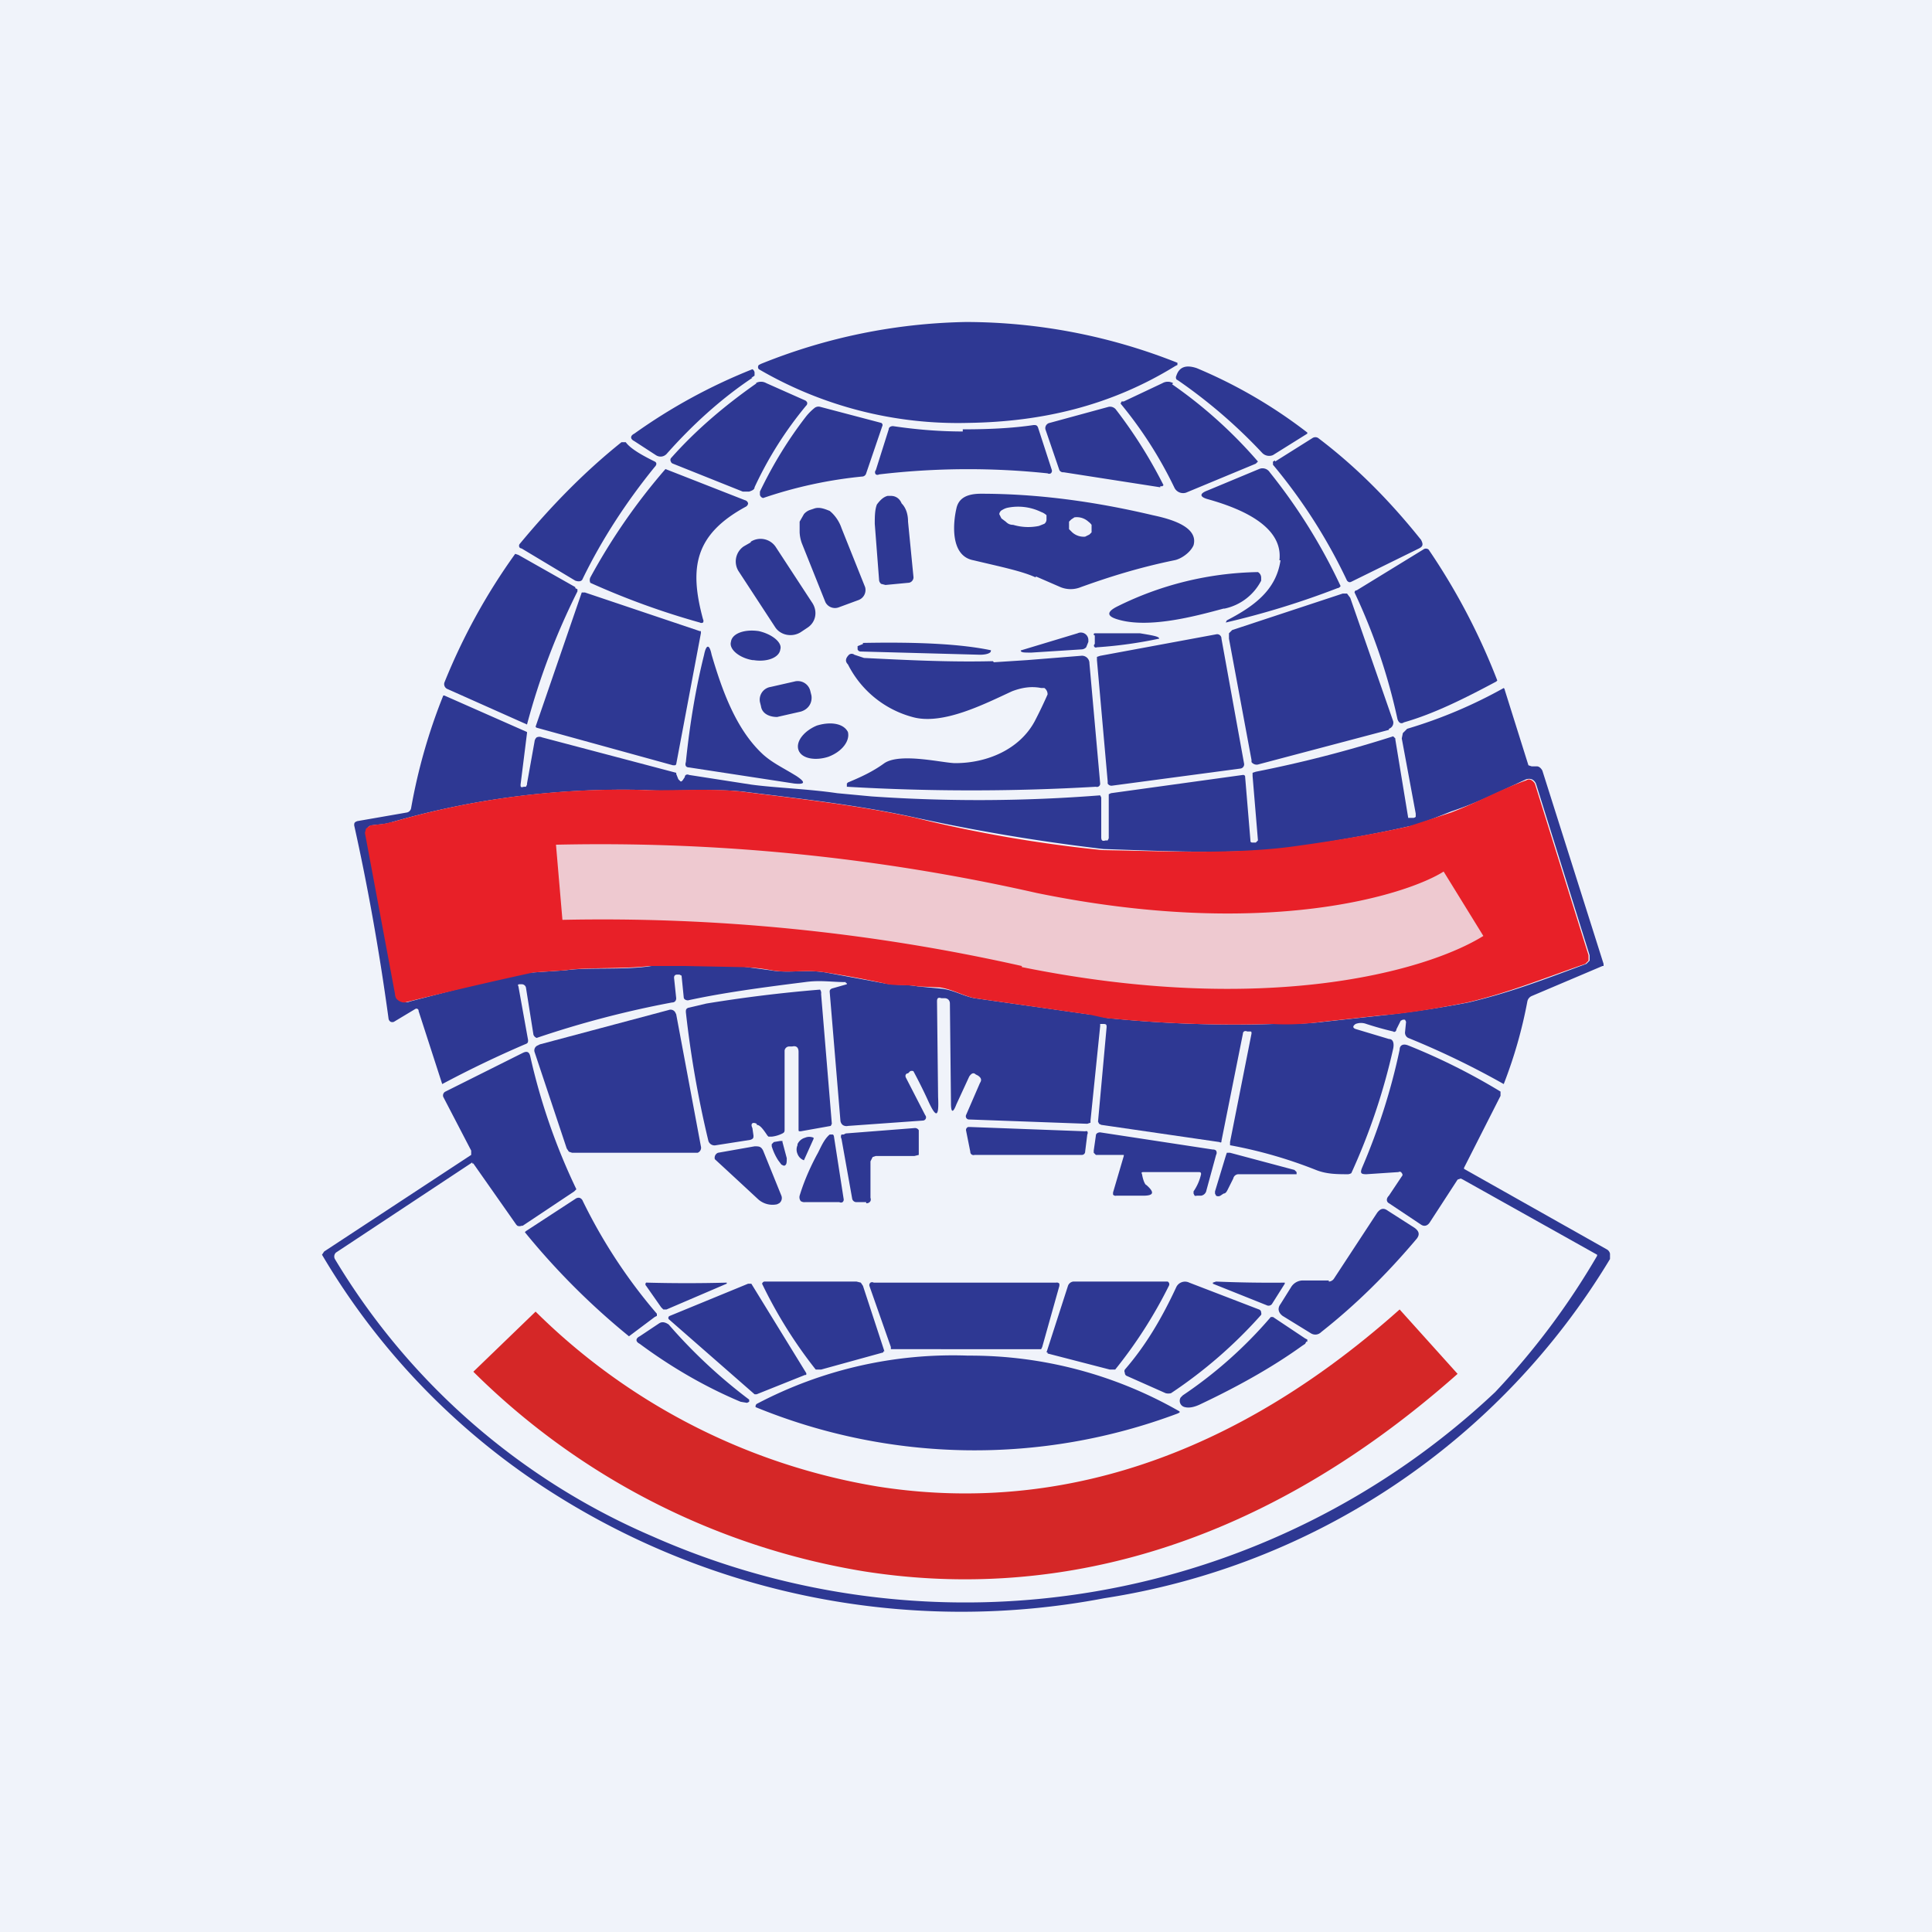 <!-- by TradingView --><svg width="18" height="18" viewBox="0 0 18 18" xmlns="http://www.w3.org/2000/svg"><path fill="#F0F3FA" d="M0 0h18v18H0z"/><path d="M9.01 3a5.34 5.34 0 0 1 1.96.38v.02l-.02.01c-.6.37-1.24.52-1.93.53a3.68 3.68 0 0 1-1.95-.5.03.03 0 0 1 0-.04l.02-.01A5.33 5.33 0 0 1 9 3ZM12.18 4.04l-.32.2a.09.09 0 0 1-.1-.02 4.84 4.84 0 0 0-.79-.68c-.01 0-.02-.02-.01-.04.03-.09.1-.1.19-.07a4.57 4.57 0 0 1 1.03.6v.01ZM7.01 3.52c-.3.2-.57.45-.8.71-.03.03-.07.03-.1.01l-.2-.13c-.04-.02-.04-.05 0-.07a5.19 5.19 0 0 1 1.1-.6.04.04 0 0 1 .02.04v.02L7 3.52ZM7.04 3.57a.1.1 0 0 1 .1 0l.36.16a.04.04 0 0 1 .02.02.03.03 0 0 1-.01.03c-.19.23-.35.48-.48.76 0 .02-.02.03-.05.04h-.06l-.65-.26a.03.03 0 0 1-.02-.02.03.03 0 0 1 0-.03c.23-.26.5-.49.8-.7ZM10.92 3.58a4.29 4.29 0 0 1 .8.72l-.01.01-.01.01-.65.27a.09.09 0 0 1-.11-.05 3.84 3.84 0 0 0-.5-.78l.01-.02h.02l.36-.17a.1.1 0 0 1 .1 0ZM7.51 3.88a.51.51 0 0 1 .08-.08.06.06 0 0 1 .05-.01l.57.15a.02.02 0 0 1 .01.01.02.02 0 0 1 0 .02l-.15.44a.04.04 0 0 1-.04.03 4.1 4.1 0 0 0-.92.2.04.04 0 0 1-.03-.03v-.03c.12-.25.26-.48.43-.7ZM10.81 4.54l-.9-.14a.04.04 0 0 1-.04-.02L9.74 4a.05.05 0 0 1 .04-.06l.55-.15a.07.07 0 0 1 .07.03 4.39 4.39 0 0 1 .44.7l-.01.01h-.02ZM8.97 4c.24 0 .46-.01.66-.04.02 0 .03 0 .04.02l.13.4a.03.03 0 0 1-.01.03.03.03 0 0 1-.03 0 7.08 7.08 0 0 0-1.57.01.03.03 0 0 1-.03 0 .03.03 0 0 1 0-.04L8.28 4c0-.02.02-.03.04-.03.2.03.42.05.65.05ZM11.88 4.3l.35-.22a.05.05 0 0 1 .05 0c.37.28.68.6.96.95.02.04.02.06-.02.08l-.63.31c-.02.01-.03 0-.04-.01a5.04 5.04 0 0 0-.69-1.08V4.3l.02-.01ZM5.83 4.12c.05.07.19.14.27.18.02.01.02.03 0 .05-.26.32-.49.67-.67 1.04-.01.03-.04.03-.07.02l-.5-.3a.03.03 0 0 1-.02-.01.03.03 0 0 1 0-.03c.29-.35.6-.67.95-.95h.04ZM6.2 4.37l.74.29a.04.04 0 0 1 .03.03.04.04 0 0 1-.02.03c-.48.26-.53.57-.4 1.05a.03.03 0 0 1 0 .03.03.03 0 0 1-.03 0 7.18 7.18 0 0 1-1.02-.37.06.06 0 0 1 0-.05 5.68 5.68 0 0 1 .7-1.01ZM11.92 5.22c.04-.34-.42-.5-.67-.57-.07-.02-.08-.05 0-.08l.48-.2a.08.08 0 0 1 .1.03 5.24 5.24 0 0 1 .66 1.06.04.04 0 0 1-.03.02 7.7 7.7 0 0 1-1.04.32l.01-.02c.25-.13.46-.28.5-.56ZM9.65 5.38c-.13-.06-.33-.1-.58-.16-.22-.04-.19-.35-.16-.48.02-.1.1-.14.23-.14.52 0 1.05.07 1.6.2.14.03.43.1.38.28-.03.07-.12.13-.18.14-.34.07-.62.16-.87.25a.25.25 0 0 1-.19 0l-.23-.1Zm.1-.54V4.8a.15.15 0 0 0-.05-.03.49.49 0 0 0-.31-.04.15.15 0 0 0-.05.02.05.05 0 0 0-.03.04l.02.04.04.03c.02.02.04.03.07.03a.49.49 0 0 0 .24.01l.05-.02a.05.05 0 0 0 .02-.04Zm.42.12v-.07a.13.13 0 0 0-.03-.03.16.16 0 0 0-.13-.04l-.03.02-.02.02v.07l.03.03a.16.16 0 0 0 .12.04l.04-.02.02-.02ZM8.25 5.45l-.04-.01a.05.05 0 0 1-.02-.04l-.04-.52c0-.06 0-.13.02-.18.03-.04.06-.07.1-.08h.03c.04 0 .08.02.1.07.04.04.06.1.06.17l.05.51a.05.05 0 0 1-.01.04.05.05 0 0 1-.04.02l-.21.02ZM7.81 5.66a.1.1 0 0 1-.12-.05l-.22-.55a.35.35 0 0 1-.02-.1v-.1l.04-.07a.13.13 0 0 1 .06-.04l.03-.01c.05-.02.1 0 .15.02.05.04.09.1.11.16l.22.55a.1.1 0 0 1-.06.12l-.19.07ZM7 5.05l-.07.04a.17.17 0 0 0-.05.23l.34.52c.05.08.16.1.24.05l.06-.04c.08-.05.1-.15.05-.23l-.34-.52a.17.17 0 0 0-.24-.05ZM13.94 6.35c-.3.16-.58.3-.86.38-.03.02-.05 0-.06-.03a5.48 5.48 0 0 0-.4-1.18s0-.02.02-.02l.62-.38a.04.04 0 0 1 .05 0 6.02 6.02 0 0 1 .64 1.22ZM5.36 5.48l.02.01v.02a6.5 6.5 0 0 0-.47 1.24l-.74-.33a.05.05 0 0 1-.03-.06 5.7 5.7 0 0 1 .66-1.2l.03.01.53.3Z" fill="#2E3893"/><path d="M11.4 5.67c-.26.07-.7.19-.99.1-.1-.03-.1-.07 0-.12a3.05 3.05 0 0 1 1.31-.32.06.06 0 0 1 .03.05v.03a.5.5 0 0 1-.34.26ZM6.27 7.13 5 6.78a.02.02 0 0 1-.01-.01l.43-1.25h.03l1.07.36h.01v.02L6.3 7.12a.02.02 0 0 1-.01.01ZM12.94 6.8l-1.21.32a.06.06 0 0 1-.07-.02v-.02l-.21-1.13V5.9l.03-.03 1.03-.34h.04l.03.04.4 1.15a.06.06 0 0 1-.04.07ZM7.02 6.15c.12.02.24-.02.25-.1.02-.06-.07-.14-.2-.17-.13-.02-.25.02-.26.1-.02.07.08.15.2.17ZM10.2 5.92a.01.01 0 0 1 0-.02H10.62c.12.02.18.03.18.05a4.08 4.08 0 0 1-.57.08h-.01A.01.01 0 0 1 10.2 6v-.1ZM11.56 7.16l-1.2.16a.04.04 0 0 1-.04-.02v-.02l-.1-1.13v-.03l.03-.01 1.08-.2a.04.04 0 0 1 .05.04l.21 1.16a.04.04 0 0 1-.03.05ZM9.6 6.08c-.06 0-.09 0-.09-.02l.53-.16a.07.07 0 0 1 .1.06v.02l-.02.05a.06.06 0 0 1-.04.02l-.47.03ZM9.23 6.06c.01.02-.03.04-.1.04l-1.11-.03a.03.03 0 0 1-.03-.02v-.03L8.04 6v-.01c.52-.01.92.01 1.2.07ZM6.39 7.1c.04-.39.1-.72.17-1 .02-.1.05-.1.07 0 .1.34.23.7.48.93.09.08.18.12.31.2.09.06.08.08-.02.07l-.98-.15c-.03 0-.04-.02-.03-.05Z" fill="#2E3893"/><path d="m9.26 6.17.31-.02.5-.04a.07.07 0 0 1 .06.02.07.07 0 0 1 .02.05l.1 1.12a.03.03 0 0 1-.04.03 19.96 19.96 0 0 1-2.32 0V7.3l.01-.01c.12-.05.23-.1.34-.18.15-.1.55 0 .66 0 .3 0 .6-.13.74-.39a4.27 4.27 0 0 0 .12-.25.07.07 0 0 0-.03-.06H9.7c-.1-.02-.19 0-.27.03-.26.12-.65.32-.93.24a.95.95 0 0 1-.6-.49c-.03-.03-.02-.06.01-.09a.04.04 0 0 1 .05 0l.09.03c.4.02.8.04 1.2.03ZM7.4 6.35l-.22.05a.12.12 0 0 0-.1.14l.01.04c.01.07.08.1.15.1l.22-.05c.07-.02.11-.08.1-.15l-.01-.04a.12.12 0 0 0-.15-.09Z" fill="#2E3893"/><path d="M7.88 9.16v-.01c-.13 0-.24-.02-.38 0-.4.05-.77.1-1.09.17-.02 0-.04-.01-.04-.03l-.02-.2-.02-.01h-.02c-.02 0-.03.01-.03.03l.02.19c0 .02-.01.04-.04.04A9.23 9.23 0 0 0 5 9.67a.05.05 0 0 1-.03-.03L4.9 9.2a.04.04 0 0 0-.04-.03h-.01c-.02 0-.03 0-.02.02l.09.5c0 .02 0 .03-.03.04a10.1 10.1 0 0 0-.77.37l-.22-.68a.02.02 0 0 0-.01-.02.02.02 0 0 0-.02 0l-.2.12a.04.04 0 0 1-.03 0 .04.04 0 0 1-.02-.03c-.09-.66-.2-1.26-.32-1.8 0-.02 0-.03.03-.04l.46-.08a.05.05 0 0 0 .04-.04 5.29 5.29 0 0 1 .3-1.05h.01l.77.34v.01l-.06.48c0 .02 0 .03.03.02h.02l.01-.02V7.3l.07-.39a.06.06 0 0 1 .02-.04.06.06 0 0 1 .05 0l1.25.33a.02.02 0 0 1 0 .01l.02.05.02.02h.01l.01-.01.02-.03c0-.02.02-.03.04-.02l.58.09c.22.03.53.04.8.08l.32.03a14.5 14.5 0 0 0 2.13-.01l.01.02v.37c0 .03.01.04.04.03h.02l.01-.02V7.4l.02-.01 1.23-.17a.02.02 0 0 1 .02.01l.05.6c0 .01 0 .02.02.02h.03l.02-.02-.05-.6V7.2l.03-.01a11.52 11.52 0 0 0 1.28-.33l.02.02v.01l.12.73h.05a.04.04 0 0 0 .02-.01v-.03l-.13-.7.01-.05.04-.04a4.42 4.42 0 0 0 .9-.38.03.03 0 0 1 .01.02l.22.7.03.01h.05c.02 0 .04.02.05.04l.57 1.8V9h-.01l-.66.28a.07.07 0 0 0-.04.05 4.3 4.3 0 0 1-.22.77 7.74 7.74 0 0 0-.89-.43c-.02-.01-.03-.03-.03-.05l.01-.1-.01-.02h-.02l-.02.01-.04.08c0 .02-.02.03-.03.02a3.22 3.22 0 0 1-.25-.07.14.14 0 0 0-.1 0c-.03.02-.03.04.01.05l.3.09c.04 0 .05.04.04.09a5.86 5.86 0 0 1-.39 1.16.07.07 0 0 1-.03.01c-.1 0-.2 0-.3-.04a4.24 4.24 0 0 0-.8-.23v-.03l.2-1.01c0-.02 0-.02-.02-.02h-.02c-.02-.01-.04 0-.04.02l-.2 1c0 .01 0 .02-.02.01l-1.1-.16-.02-.01-.01-.02.08-.88c0-.02 0-.03-.03-.03h-.03v.02l-.09.88v.02l-.03.01-1.1-.04a.03.03 0 0 1-.03-.04l.13-.3c.02-.03.01-.05-.02-.07l-.02-.01c-.02-.02-.04-.01-.06.02l-.12.26c-.03.08-.05.08-.05-.01l-.01-.93c0-.03-.02-.05-.05-.05h-.03c-.03-.01-.04 0-.04.03l.01.89c.01.2-.02.2-.1.02a4.97 4.97 0 0 0-.13-.26.04.04 0 0 0-.03 0l-.02.02c-.02 0-.03.02-.02.04l.18.35a.03.03 0 0 1-.02.05l-.7.05a.06.06 0 0 1-.05-.01.06.06 0 0 1-.02-.04l-.1-1.2c0-.01 0-.02.02-.03l.14-.04v-.01Zm-4.23-1.5c-.06.02-.12.02-.19.03a.06.06 0 0 0-.04.03v.04l.27 1.5a.1.1 0 0 0 .05.07.1.1 0 0 0 .08 0l.85-.22c.12-.03.22-.05.3-.05l.3-.02c.2-.03.55 0 .8-.04h.81l.3.04c.17.03.32-.01.51.02l.54.1c.1.02.21.01.32.03l.21.02c.12.01.21.07.32.09l1.06.15c.07 0 .16.04.23.04a11.73 11.73 0 0 0 1.5.05c.15 0 .3 0 .46-.02l.55-.06c.27-.03.54-.07.8-.12.38-.09.67-.2 1.1-.36l.03-.03V8.9l-.5-1.6c-.02-.04-.05-.05-.09-.04-.22.1-.43.21-.7.3-.2.08-.33.13-.4.14-.35.08-.72.14-1.09.2-.55.06-1.17.03-1.75.01a18.09 18.09 0 0 1-1.74-.29c-.54-.12-1.1-.18-1.58-.24-.3-.04-.68 0-.95-.02-.81-.02-1.6.08-2.36.3Z" fill="#2E3893"/><path d="M7.72 7.05c.13-.05.2-.15.18-.23-.04-.08-.16-.1-.29-.06-.12.05-.2.15-.17.23.03.08.16.1.28.06Z" fill="#2E3893"/><path d="M3.65 7.66A7.69 7.69 0 0 1 6 7.36c.27.01.66-.02.95.02.47.06 1.04.12 1.58.24a12.4 12.4 0 0 0 1.74.3c.58.01 1.2.04 1.75-.03.37-.05.74-.11 1.1-.19l.4-.13c.26-.1.47-.22.7-.3.03-.02.06 0 .08.03l.5 1.6v.05l-.03.03c-.43.15-.72.27-1.1.36-.26.05-.53.1-.8.12l-.55.06c-.15.02-.31.03-.47.02a11.73 11.73 0 0 1-1.49-.05c-.07 0-.16-.03-.23-.04L9.08 9.3c-.1-.02-.2-.08-.32-.1l-.21-.01c-.1-.02-.22 0-.32-.03a9.65 9.65 0 0 0-.54-.1c-.19-.03-.34.01-.5-.02a1.74 1.74 0 0 0-.3-.03L6.38 9h-.33c-.24.03-.6.01-.78.04l-.3.02a40.91 40.91 0 0 0-1.2.28.1.1 0 0 1-.08-.04.1.1 0 0 1-.01-.04l-.28-1.5.01-.04.04-.03c.07-.01.13-.01.19-.03Z" fill="#E82028"/><path d="M7.05 10.47c-.04-.02-.06 0-.04.04l.01.07c0 .02 0 .03-.03.04l-.32.05a.06.06 0 0 1-.07-.04 9.7 9.7 0 0 1-.21-1.2c0-.02 0-.03.02-.04l.17-.04a13.18 13.18 0 0 1 1.06-.13.05.05 0 0 1 .01.04l.1 1.21-.01.02-.28.05c-.02 0-.02 0-.02-.02V9.8c0-.04-.02-.06-.06-.05h-.03c-.02 0-.04.02-.04.04v.73c0 .02 0 .03-.02.04a.3.3 0 0 1-.1.03h-.03l-.01-.01c-.04-.06-.07-.1-.1-.1ZM6.3 9.45l.23 1.23a.05.05 0 0 1-.03.06H5.33l-.03-.01-.02-.03-.3-.9a.05.05 0 0 1 .03-.06l.02-.01 1.2-.32a.05.05 0 0 1 .06.02l.01.02Z" fill="#2E3893"/><path d="m4.4 10.83-1.27.84a.05.05 0 0 0-.01.06 6.38 6.38 0 0 0 2.95 2.58 7.2 7.2 0 0 0 7.86-1.34 6.92 6.92 0 0 0 .95-1.27v-.01l-1.25-.7-.02-.01-.03.01-.26.4c-.02.03-.05.04-.08.02l-.3-.2c-.02-.01-.03-.04 0-.07l.12-.18a.02.02 0 0 0 0-.03.02.02 0 0 0-.03-.01l-.3.02c-.05 0-.06-.01-.04-.06.15-.35.27-.72.35-1.1 0-.04.03-.06.08-.04a5.82 5.82 0 0 1 .86.43v.04l-.34.67v.01l1.33.75a.06.06 0 0 1 .03.04v.05a6.69 6.69 0 0 1-4.71 3.16 7.1 7.1 0 0 1-5.14-.98A6.6 6.6 0 0 1 3 11.69l.02-.03 1.37-.9v-.04l-.26-.5a.04.04 0 0 1 .02-.05l.72-.36c.04-.02.06-.01.07.03a5.78 5.78 0 0 0 .43 1.24l-.02.02-.48.32h-.01a.05.05 0 0 1-.04 0l-.01-.01-.4-.57H4.4Z" fill="#2E3893"/><path d="m9.04 10.73-.04-.2a.03.03 0 0 1 .02-.03h.02l1.07.04a.03.03 0 0 1 .02 0 .03.03 0 0 1 0 .03l-.02.16a.03.03 0 0 1-.03.03h-1a.03.03 0 0 1-.04-.03ZM8.07 11.2h-.09a.04.04 0 0 1-.04-.03l-.1-.56a.04.04 0 0 1 0-.04h.02l.02-.01.64-.05a.04.04 0 0 1 .04.02V10.76l-.04.01h-.36l-.03.01-.02.04v.34a.04.04 0 0 1 0 .03.04.04 0 0 1-.04.02ZM10.64 10.94c.01.06.03.1.04.1.08.07.07.1-.03.1h-.25a.03.03 0 0 1-.03-.01v-.02l.1-.34v-.01h-.26l-.02-.02v-.02l.02-.14c0-.02.02-.03.04-.03l1.05.16a.04.04 0 0 1 .03.01.04.04 0 0 1 0 .04l-.09.33a.06.06 0 0 1-.05.05h-.04a.03.03 0 0 1-.02 0l-.01-.02v-.02a.46.46 0 0 0 .07-.16c0-.01 0-.02-.02-.02h-.51c-.02 0-.03 0-.02.02ZM7.61 10.76c.03-.05.06-.14.12-.19h.03a.03.03 0 0 1 .01.02l.09.58a.03.03 0 0 1-.01.03.03.03 0 0 1-.03 0H7.5a.06.06 0 0 1-.04-.01.06.06 0 0 1-.01-.05c.03-.1.08-.23.16-.38ZM7.5 10.8l-.01.01a.1.1 0 0 1-.06-.06.1.1 0 0 1 0-.08v-.01a.11.11 0 0 1 .07-.06.1.1 0 0 1 .08 0v.01l-.09.2ZM7.27 10.63h.02v.01l.04.15c0 .04 0 .06-.02.07H7.3l-.02-.01-.03-.04a.52.52 0 0 1-.06-.13v-.02l.02-.02.06-.01ZM7.03 10.68c.04 0 .06 0 .08.04l.17.42a.06.06 0 0 1-.02.07l-.02.01a.2.2 0 0 1-.18-.05 125.44 125.44 0 0 0-.4-.37.05.05 0 0 1 .03-.06l.34-.06ZM11.49 10.98l-.05.1c-.01.02-.02.04-.04.04l-.03.02a.04.04 0 0 1-.04 0l-.01-.02v-.02l.1-.33.01-.03h.03l.6.16.02.02v.02h-.54a.05.05 0 0 0-.05.04ZM5.86 12.45a6.72 6.72 0 0 1-.97-.97l.01-.01.46-.3a.05.05 0 0 1 .04-.01.05.05 0 0 1 .03.03 4.93 4.93 0 0 0 .69 1.05v.02l-.02.01-.24.18ZM12.38 11.94a.06.06 0 0 0 .05-.03l.4-.61c.03-.04.06-.05.1-.02l.25.16c.04.03.05.06.02.1-.27.32-.56.61-.89.87-.03.03-.07.03-.1.01l-.26-.16c-.04-.03-.05-.07-.02-.11l.1-.16a.13.13 0 0 1 .1-.06h.25ZM6.77 11.95a.01.01 0 0 1 0 .01l-.56.24h-.03l-.02-.02-.14-.2a.02.02 0 0 1 0-.03.02.02 0 0 1 .01 0 13.89 13.89 0 0 0 .74 0ZM9.75 12.6l.2-.62a.06.06 0 0 1 .05-.04h.88l.01.01a.03.03 0 0 1 0 .03 4.28 4.28 0 0 1-.5.78h-.05l-.58-.15v-.01ZM11.3 11.95l.03-.01a12.14 12.14 0 0 0 .64.01v.01l-.12.19a.04.04 0 0 1-.05.01l-.5-.2v-.01ZM8.23 12.59v.01l-.58.16H7.6a4.27 4.27 0 0 1-.5-.8.03.03 0 0 1 .02-.02h.86l.04.01.02.03.2.61ZM9.87 11.98l-.16.57-.01.02H8.3v-.02l-.2-.57a.03.03 0 0 1 .01-.03.03.03 0 0 1 .03 0h1.7a.03.03 0 0 1 .03.01v.02ZM11.75 12.25a4.33 4.33 0 0 1-.84.73.1.1 0 0 1-.05 0l-.36-.16a.03.03 0 0 1-.02-.03.03.03 0 0 1 0-.03c.2-.23.35-.49.48-.77a.09.09 0 0 1 .12-.04l.65.25a.03.03 0 0 1 .02.03.03.03 0 0 1 0 .02ZM7.5 12.81l-.45.18h-.02l-.8-.7a.02.02 0 0 1 .01-.03l.73-.3H7l.51.83a.02.02 0 0 1 0 .02ZM12.17 12.5l-.01.02-.03.02c-.25.18-.56.36-.94.54-.06.03-.11.04-.15.03a.06.06 0 0 1-.04-.09l.02-.02a4.06 4.06 0 0 0 .82-.73h.02l.3.2.02.01v.02ZM6.23 12.34a4.87 4.87 0 0 0 .75.7v.02l-.02.01-.06-.01c-.31-.13-.63-.31-.94-.54-.04-.02-.04-.05 0-.07l.18-.12c.03-.02.06-.01.09.01ZM9.02 12.63a3.92 3.92 0 0 1 1.97.52v.01l-.02.01a5.38 5.38 0 0 1-3.93-.06.03.03 0 0 1 .01-.03 3.92 3.92 0 0 1 1.97-.45Z" fill="#2E3893"/><path d="M8.05 14.64a6.7 6.7 0 0 1-3.64-1.86l.58-.56a5.9 5.9 0 0 0 3.19 1.63c1.4.22 3.1-.08 4.86-1.65l.54.6c-1.94 1.72-3.88 2.1-5.53 1.84Z" fill="#D52727"/><path d="M9.52 9a17.81 17.81 0 0 0-4.28-.43l-.06-.7a18.4 18.4 0 0 1 4.48.45c2.15.44 3.46.01 3.79-.2l.37.6c-.53.33-2.03.75-4.3.29Z" fill="#F0F3FA" fill-opacity=".8"/></svg>
